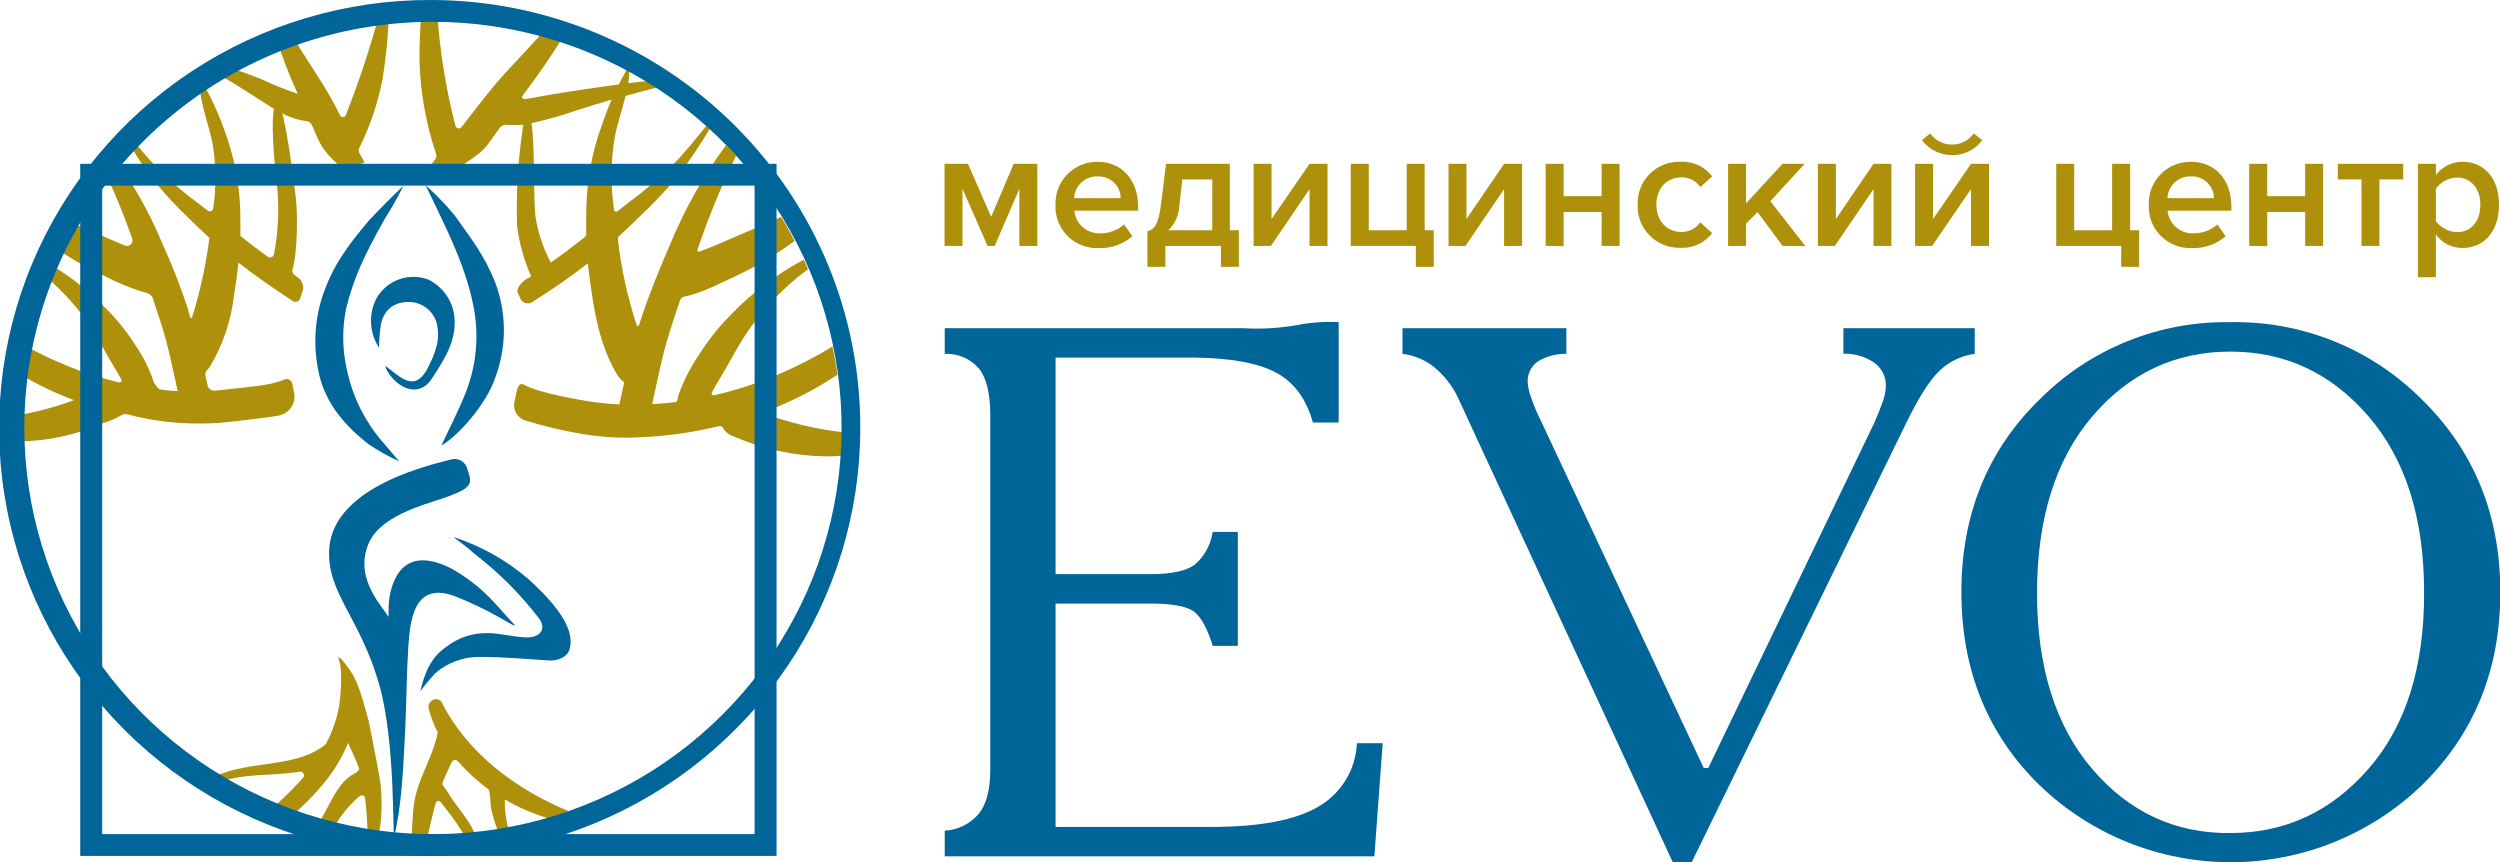 <?xml version="1.0" encoding="UTF-8"?> <svg xmlns="http://www.w3.org/2000/svg" width="316" height="109" viewBox="0 0 316 109" fill="none"> <g clip-path="url(#clip0_128_573)"> <path d="M42.817 89.501C42.508 91.107 41.949 92.654 41.16 94.088C37.093 97.367 30.694 95.885 26.261 98.644C26.515 98.809 26.777 98.967 27.054 99.125C30.416 97.643 34.301 98.139 37.83 97.548C37.931 97.52 38.038 97.527 38.135 97.567C38.231 97.607 38.312 97.678 38.363 97.769C38.414 97.86 38.433 97.965 38.417 98.068C38.401 98.171 38.35 98.265 38.274 98.336L37.996 98.652C36.721 100.061 35.345 101.378 33.881 102.592C34.674 102.923 35.523 103.231 36.355 103.522C38.153 102.073 39.788 100.434 41.231 98.636C42.369 97.194 43.3 95.603 43.999 93.907C44.498 95.066 45.022 96.027 45.418 97.241C45.293 97.409 45.147 97.56 44.982 97.69C43.071 98.573 42.183 100.622 41.224 102.38C40.835 103.089 40.431 103.838 40.066 104.61C40.645 104.768 41.231 104.917 41.826 105.051C42.088 104.657 42.365 104.263 42.619 103.909C43.4 102.666 44.371 101.552 45.497 100.606C45.555 100.565 45.623 100.539 45.693 100.531C45.764 100.523 45.836 100.534 45.901 100.561C45.967 100.589 46.024 100.633 46.067 100.689C46.11 100.746 46.138 100.812 46.148 100.882C46.354 102.537 46.409 104.232 46.52 105.91C46.901 105.966 47.313 106.021 47.662 106.06C48.233 104.862 48.455 100.851 47.963 98.226C47.464 95.349 47.17 94.088 46.631 91.243C45.886 88.532 45.323 86.294 44.252 84.741C43.594 83.779 42.468 82.377 42.865 83.519C43.341 84.82 43.055 87.894 42.865 89.296C42.844 89.364 42.828 89.432 42.817 89.501Z" fill="#AE900A"></path> <path d="M52.063 106.399C52.681 106.399 53.3 106.399 53.91 106.36C54.219 104.917 54.553 103.483 54.917 102.072C54.973 101.883 55.02 101.694 55.076 101.505C55.092 101.444 55.126 101.388 55.171 101.345C55.217 101.301 55.274 101.271 55.336 101.257C55.398 101.243 55.463 101.246 55.523 101.266C55.584 101.287 55.637 101.323 55.678 101.371C56.605 102.491 57.468 103.662 58.263 104.878C58.485 105.225 58.684 105.579 58.874 105.942C59.326 105.887 59.786 105.824 60.238 105.753C59.984 105.233 59.73 104.768 59.548 104.437C58.882 103.254 58.002 102.23 57.233 101.119C56.873 100.524 56.484 99.948 56.067 99.392C56.001 99.319 55.956 99.228 55.938 99.131C55.92 99.034 55.929 98.933 55.964 98.841C56.138 98.415 56.321 97.982 56.535 97.548C56.749 97.115 56.907 96.76 57.09 96.35C57.12 96.275 57.169 96.209 57.233 96.159C57.297 96.109 57.373 96.076 57.454 96.065C57.535 96.054 57.617 96.064 57.692 96.095C57.767 96.126 57.833 96.176 57.883 96.24C59.046 97.562 60.352 98.754 61.776 99.794C61.998 100.433 61.966 101.741 62.093 102.269C62.315 103.282 62.625 104.274 63.021 105.233L64.305 104.949C63.949 103.679 63.781 102.365 63.806 101.048C65.569 102.083 67.455 102.895 69.42 103.467C70.213 103.176 71.077 102.868 71.894 102.537C65.233 99.771 59.144 95.278 55.861 88.831C55.377 87.886 53.942 88.563 54.18 89.541C54.439 90.592 54.825 91.608 55.33 92.567C54.703 95.901 52.634 98.581 52.277 102.025C52.127 103.497 52.053 104.975 52.055 106.454L52.063 106.399Z" fill="#AE900A"></path> <path d="M42.817 20.886C42.947 21.013 43.097 21.117 43.261 21.193C44.054 20.476 45.315 21.051 46.076 20.523C45.846 20.121 45.624 19.735 45.41 19.325C45.363 19.229 45.339 19.124 45.339 19.018C45.339 18.911 45.363 18.806 45.41 18.71C46.759 15.989 47.74 13.104 48.328 10.127C48.81 7.216 49.088 4.274 49.161 1.324L48.043 1.403C46.849 5.874 45.398 10.274 43.697 14.581C43.665 14.647 43.614 14.703 43.551 14.743C43.488 14.782 43.415 14.803 43.341 14.803C43.266 14.803 43.193 14.782 43.13 14.743C43.067 14.703 43.016 14.647 42.984 14.581C42.304 13.199 41.556 11.852 40.74 10.545C39.297 8.26 37.79 5.99 36.403 3.665C35.84 3.838 35.277 4.027 34.73 4.224C35.529 6.83 36.498 9.381 37.632 11.861C36.012 11.306 34.424 10.664 32.874 9.938C30.86 9.15 28.838 8.457 26.777 7.826L25.801 8.386C28.18 9.67 30.48 11.089 32.747 12.563C34.603 13.769 36.498 15.069 38.726 15.298C38.88 15.317 39.026 15.376 39.15 15.468C39.273 15.561 39.371 15.684 39.432 15.826C40.494 18.324 40.732 18.963 42.817 20.886Z" fill="#AE900A"></path> <path d="M106.417 54.618C102.966 54.217 99.579 53.393 96.331 52.167L97.013 51.915C100.125 50.73 103.093 49.202 105.862 47.359C105.695 46.161 105.481 44.995 105.228 43.797C102.723 45.32 100.097 46.638 97.378 47.738C95.061 48.667 92.675 49.416 90.242 49.976C90.198 49.986 90.152 49.984 90.11 49.97C90.068 49.955 90.03 49.929 90.002 49.895C89.974 49.86 89.956 49.818 89.951 49.774C89.946 49.73 89.953 49.685 89.972 49.645C90.503 48.589 91.193 47.541 91.716 46.611C92.692 44.893 93.611 43.175 94.753 41.551C96.801 38.672 99.292 36.132 102.135 34.024C101.969 33.622 101.786 33.236 101.604 32.826C98.185 34.631 95.079 36.97 92.406 39.754C90.908 41.256 89.578 42.915 88.442 44.703C87.327 46.328 86.424 48.086 85.754 49.937C85.754 50 85.682 50.315 85.635 50.544C85.623 50.617 85.587 50.685 85.532 50.736C85.478 50.788 85.408 50.82 85.333 50.827C84.699 50.906 84.057 50.969 83.415 51.017L82.431 51.08C83.105 48.069 83.676 45.035 84.604 42.087C85.032 40.715 85.481 39.344 85.952 37.973C85.993 37.852 86.065 37.745 86.161 37.66C86.257 37.576 86.374 37.518 86.499 37.492C88.68 37.051 90.773 35.916 92.755 35.009C95.05 33.95 97.247 32.692 99.32 31.25C99.701 30.99 100.113 30.714 100.446 30.462C99.918 29.411 99.347 28.397 98.734 27.419C98.21 27.664 97.679 27.9 97.148 28.129C94.904 29.098 92.644 30.044 90.4 31.021C89.742 31.305 89.06 31.565 88.386 31.809C88.356 31.821 88.322 31.824 88.29 31.818C88.258 31.812 88.228 31.797 88.204 31.775C88.18 31.753 88.163 31.724 88.154 31.693C88.146 31.661 88.147 31.628 88.156 31.597C89.52 27.531 91.149 23.558 93.033 19.704C92.628 19.239 92.24 18.782 91.78 18.332C88.928 22.196 86.561 26.391 84.731 30.824C83.367 33.977 82.059 37.129 80.988 40.432C80.885 40.739 80.742 41.48 80.481 41.125C79.331 37.61 78.534 33.991 78.102 30.32C78.088 30.228 78.097 30.134 78.127 30.046C78.157 29.959 78.209 29.879 78.276 29.816C79.196 28.98 80.084 28.129 80.957 27.27C82.644 25.689 84.233 24.007 85.714 22.233C87.155 20.315 88.494 18.324 89.726 16.267L89.25 15.936C87.894 17.623 86.539 19.309 85.032 20.862C83.31 22.548 81.471 24.112 79.529 25.544L78.07 26.686C78.031 26.718 77.983 26.738 77.933 26.745C77.883 26.752 77.832 26.745 77.785 26.726C77.738 26.706 77.697 26.675 77.666 26.635C77.636 26.595 77.617 26.547 77.61 26.497C77.168 23.458 77.2 20.369 77.706 17.339C78.031 15.621 78.641 13.871 79.077 12.122C80.457 11.728 81.845 11.357 83.24 11.01C82.844 10.735 82.447 10.459 82.035 10.222C81.155 10.309 80.282 10.403 79.41 10.514C79.498 9.992 79.551 9.466 79.569 8.938C79.566 8.896 79.551 8.856 79.524 8.824C79.498 8.792 79.462 8.769 79.421 8.759C79.381 8.748 79.338 8.751 79.299 8.766C79.26 8.781 79.227 8.808 79.204 8.843C78.855 9.426 78.53 10.041 78.221 10.679C76.794 10.863 75.372 11.063 73.955 11.278C72.195 11.546 70.427 11.799 68.674 12.122C67.881 12.271 67.088 12.437 66.296 12.524C66.243 12.529 66.191 12.52 66.144 12.496C66.098 12.472 66.059 12.436 66.033 12.391C66.007 12.345 65.994 12.294 65.998 12.242C66.001 12.19 66.019 12.14 66.05 12.098L66.549 11.428C68.183 9.245 69.721 7.022 71.124 4.737C70.332 4.445 69.538 4.177 68.746 3.949C67.16 5.683 65.574 7.385 63.988 9.095C61.958 11.294 60.182 13.69 58.358 16.047C58.309 16.116 58.241 16.169 58.162 16.2C58.084 16.232 57.997 16.24 57.914 16.224C57.83 16.209 57.753 16.169 57.691 16.111C57.63 16.053 57.586 15.979 57.566 15.897C56.348 11.192 55.579 6.385 55.266 1.537C54.616 1.537 53.95 1.482 53.292 1.474C53.099 3.496 53.009 5.527 53.022 7.558C53.118 11.597 53.823 15.598 55.115 19.428C55.155 19.546 55.165 19.672 55.146 19.796C55.127 19.919 55.078 20.036 55.004 20.137C54.687 20.563 54.283 21.169 53.958 21.572C55.266 21.367 57.034 20.35 57.922 21.043C58.187 20.982 58.439 20.875 58.668 20.728C61.514 18.829 61.15 18.923 63.053 16.315C63.141 16.16 63.266 16.029 63.416 15.932C63.567 15.836 63.739 15.778 63.917 15.763C64.658 15.83 65.404 15.83 66.145 15.763C65.495 19.971 65.23 24.228 65.352 28.483C65.623 30.688 66.216 32.841 67.112 34.875L67.017 35.057C66.311 35.214 65.17 36.381 65.431 36.964L65.788 37.752C65.847 37.884 65.933 38.001 66.041 38.096C66.15 38.192 66.277 38.263 66.416 38.305C66.554 38.347 66.7 38.358 66.844 38.339C66.987 38.32 67.125 38.27 67.247 38.193C69.682 36.678 72.038 35.039 74.304 33.283C74.471 34.86 74.692 36.436 74.938 37.965C75.485 41.338 76.302 44.601 78.11 47.517C78.311 47.836 78.582 48.106 78.903 48.305C78.697 49.243 78.499 50.181 78.284 51.119C77.254 51.072 76.223 50.977 75.208 50.843C73.249 50.575 67.953 49.629 66.232 48.628C65.328 48.1 65.241 50.031 65.027 50.804C64.913 51.305 64.997 51.83 65.263 52.271C65.529 52.711 65.956 53.033 66.454 53.168C68.763 53.873 71.115 54.431 73.495 54.839C76.173 55.297 78.897 55.43 81.607 55.233C84.733 55.064 87.836 54.605 90.876 53.862C90.979 53.836 91.088 53.847 91.184 53.893C91.279 53.939 91.356 54.017 91.399 54.114C91.703 54.628 92.194 55.007 92.771 55.17C96.411 56.767 100.337 57.621 104.316 57.684C105.006 57.684 105.687 57.684 106.361 57.582C106.409 56.589 106.433 55.588 106.425 54.595L106.417 54.618ZM74.098 27.585C74.098 28.223 74.098 28.854 74.098 29.492C74.102 29.595 74.082 29.696 74.039 29.789C73.996 29.882 73.932 29.964 73.852 30.028C72.464 31.116 71.061 32.188 69.626 33.181C68.699 31.456 68.059 29.592 67.731 27.664C67.374 25.63 67.659 18.797 67.184 15.558C69.154 15.133 71.096 14.583 72.996 13.911C74.423 13.461 75.858 13.012 77.301 12.587C76.643 14.163 76.072 15.794 75.557 17.316C74.55 20.645 74.058 24.108 74.098 27.585Z" fill="#AE900A"></path> <path d="M36.942 48.502C36.921 48.393 36.876 48.29 36.809 48.202C36.742 48.113 36.655 48.04 36.555 47.99C36.456 47.94 36.346 47.913 36.234 47.912C36.122 47.91 36.012 47.934 35.911 47.982C34.222 48.77 30.916 48.936 29.092 49.172C28.442 49.259 27.784 49.33 27.126 49.377C26.924 49.391 26.725 49.333 26.563 49.213C26.401 49.093 26.289 48.919 26.245 48.723C26.15 48.297 26.055 47.88 25.968 47.462C25.943 47.335 25.951 47.203 25.99 47.08C26.028 46.956 26.097 46.844 26.19 46.753C26.342 46.607 26.476 46.443 26.586 46.264C28.169 43.581 29.179 40.603 29.552 37.516C29.782 36.089 29.988 34.647 30.139 33.197C31.915 34.615 34.896 36.68 37.005 38.051C37.089 38.104 37.184 38.137 37.282 38.147C37.381 38.157 37.48 38.144 37.573 38.108C37.665 38.073 37.748 38.017 37.815 37.944C37.882 37.871 37.93 37.784 37.957 37.689C38.115 37.177 38.099 37.2 38.282 36.712C38.344 36.453 38.338 36.182 38.263 35.926C38.188 35.67 38.047 35.438 37.854 35.254C37.671 35.086 37.475 34.933 37.267 34.797C37.138 34.715 37.041 34.593 36.989 34.451C36.937 34.308 36.935 34.153 36.981 34.008C37.64 31.817 37.624 26.797 37.386 24.937C37.069 22.533 36.125 14.431 35.134 12.768C35.126 12.753 35.114 12.741 35.099 12.732C35.084 12.724 35.068 12.719 35.051 12.719C35.034 12.719 35.017 12.724 35.002 12.732C34.988 12.741 34.976 12.753 34.968 12.768C33.953 14.234 34.761 21.233 35.078 24.078C35.287 26.781 35.135 29.5 34.627 32.164C34.605 32.243 34.564 32.316 34.508 32.376C34.452 32.437 34.382 32.483 34.304 32.51C34.226 32.538 34.143 32.547 34.061 32.536C33.979 32.525 33.901 32.495 33.834 32.448C32.668 31.605 31.518 30.722 30.384 29.823C30.384 29.13 30.384 28.428 30.384 27.735C30.396 24.56 29.931 21.402 29.005 18.364C28.164 15.61 27.032 12.952 25.627 10.435L25.223 10.553C25.278 13.146 26.452 15.794 26.904 18.348C27.318 20.989 27.336 23.677 26.959 26.324C26.949 26.401 26.919 26.474 26.871 26.536C26.823 26.598 26.76 26.646 26.688 26.676C26.615 26.706 26.536 26.715 26.458 26.705C26.381 26.694 26.307 26.663 26.245 26.616C25.944 26.379 25.651 26.143 25.341 25.914C23.677 24.698 22.088 23.382 20.584 21.974C19.179 20.543 17.855 19.035 16.619 17.457L16.096 17.828C17.119 19.483 18.15 21.13 19.331 22.675C20.748 24.43 22.282 26.089 23.922 27.64C24.715 28.428 25.595 29.272 26.468 30.06C26.042 33.459 25.313 36.814 24.287 40.085C24.105 40.739 23.764 39.076 23.748 39.021C22.825 36.222 21.75 33.476 20.529 30.793C18.885 26.852 16.785 23.115 14.272 19.656C13.828 20.129 13.392 20.602 12.964 21.091C14.383 24.045 15.636 27.077 16.715 30.17C16.758 30.296 16.763 30.431 16.731 30.559C16.699 30.688 16.631 30.805 16.534 30.896C16.437 30.988 16.316 31.049 16.185 31.074C16.054 31.099 15.919 31.086 15.795 31.037L15.176 30.777C13.051 29.855 10.911 28.98 8.785 28.066C8.532 27.963 8.286 27.845 8.04 27.735C7.438 28.738 6.843 29.76 6.256 30.801L6.914 31.273C8.871 32.645 10.949 33.838 13.123 34.836C14.857 35.756 16.683 36.496 18.57 37.043C18.746 37.083 18.908 37.168 19.04 37.29C19.172 37.411 19.27 37.565 19.323 37.736C19.688 38.824 20.053 39.919 20.402 41.015C21.282 43.766 21.829 46.611 22.455 49.424C21.559 49.424 21.091 49.33 20.195 49.219C19.843 48.962 19.569 48.613 19.403 48.211C18.878 46.618 18.128 45.108 17.174 43.726C16.099 42.014 14.832 40.428 13.4 38.997C11.015 36.526 8.261 34.437 5.233 32.803C5.035 33.212 4.845 33.591 4.654 34.04C7.132 35.951 9.305 38.223 11.101 40.779C12.076 42.181 12.861 43.663 13.694 45.145C14.177 46.02 14.828 46.981 15.343 47.966C15.365 48.011 15.375 48.06 15.37 48.109C15.365 48.159 15.346 48.206 15.315 48.245C15.284 48.283 15.243 48.313 15.196 48.329C15.149 48.345 15.098 48.348 15.05 48.337C12.851 47.817 10.697 47.132 8.603 46.288C6.177 45.305 3.831 44.138 1.586 42.796C1.3 43.931 1.055 45.074 0.84 46.24C3.391 47.93 6.119 49.339 8.976 50.441L9.348 50.575C6.36 51.685 3.248 52.434 0.079 52.806C0 53.743 0 54.697 0 55.659C0.749 55.754 1.504 55.801 2.26 55.8C5.965 55.767 9.623 54.981 13.012 53.491C13.81 53.252 14.579 52.924 15.303 52.514C15.415 52.43 15.544 52.372 15.682 52.346C15.82 52.32 15.961 52.326 16.096 52.364C18.648 53.052 21.272 53.438 23.914 53.515C25.992 53.59 28.072 53.485 30.131 53.2C31.471 53.026 33.953 52.782 35.237 52.53C35.566 52.464 35.879 52.333 36.155 52.143C36.431 51.954 36.666 51.711 36.845 51.428C37.023 51.146 37.142 50.83 37.195 50.501C37.247 50.171 37.231 49.834 37.148 49.511C37.093 49.18 37.013 48.865 36.942 48.502Z" fill="#AE900A"></path> <path d="M65.098 79.043C62.672 76.489 61.253 74.259 57.018 71.839C52.864 69.774 50.501 70.98 49.494 74.33C48.915 76.253 49.248 77.482 49.05 77.979C48.923 77.191 44.625 73.463 46.56 68.766C48.233 64.707 55.076 63.508 57.233 62.516C59.928 61.499 59.556 60.766 59.088 59.363C59.047 59.144 58.963 58.936 58.84 58.751C58.716 58.566 58.556 58.407 58.37 58.285C58.183 58.163 57.973 58.079 57.753 58.04C57.533 58 57.308 58.005 57.09 58.055C55.131 58.606 42.207 61.278 41.62 69.293C41.216 74.874 45.513 77.963 47.963 86.633C49.993 93.907 49.605 105.548 49.827 105.729C50.762 102.025 51 96.729 51.222 92.102C51.389 88.603 51.389 85.088 51.619 81.644C51.849 78.2 52.412 73.313 57.716 75.449C59.496 76.16 61.228 76.984 62.902 77.916C63.401 78.184 64.075 78.594 64.575 78.869C65.075 79.145 65.098 79.043 65.098 79.043Z" fill="#006599"></path> <path d="M53.125 87.389C53.701 86.594 54.326 85.836 54.996 85.119C56.572 83.738 58.613 82.995 60.713 83.038C63.608 83.038 66.502 83.291 69.388 83.48C70.458 83.551 71.687 83.102 71.989 82.077C72.694 79.713 70.688 76.741 66.843 73.242C64.063 70.841 60.828 69.019 57.328 67.883C57.724 68.245 58.739 68.876 60.047 70.058C63.11 72.419 65.848 75.169 68.191 78.239C69.166 79.752 67.953 80.469 67.001 80.556C65.645 80.682 62.934 79.973 61.578 80.02C59.705 79.998 57.881 80.613 56.408 81.762C54.505 83.062 53.672 84.985 53.125 87.389Z" fill="#006599"></path> <path d="M53.791 23.408C54.283 24.424 54.782 25.433 55.266 26.458C57.074 30.233 58.85 34.032 59.73 38.154C60.608 41.987 60.304 45.994 58.858 49.653C57.946 51.938 56.804 54.13 55.782 56.321C57.986 55.044 61.467 51.072 62.577 47.793C64.062 43.882 64.062 39.567 62.577 35.655C61.181 32.196 59.54 30.138 57.431 27.183C56.316 25.834 55.099 24.572 53.791 23.408Z" fill="#006599"></path> <path d="M51 23.471C49.7 24.7 47.932 26.489 46.639 27.861C43.745 31.297 42.024 33.685 40.732 37.523C39.672 40.845 39.574 44.395 40.447 47.769C41.319 50.977 43.444 53.743 46.639 56.179C47.851 57.002 49.132 57.719 50.469 58.323C49.819 57.534 49.042 56.683 48.384 55.887C46.192 53.365 44.661 50.343 43.927 47.092C43.273 44.455 43.208 41.709 43.737 39.045C44.768 34.86 46.227 31.951 48.637 27.664C49.497 26.308 50.286 24.908 51 23.471Z" fill="#006599"></path> <path d="M48.693 46.232C48.745 46.458 48.828 46.675 48.939 46.879C50.413 49.314 53.078 50.244 54.624 47.809C55.853 45.886 57.431 43.576 57.462 41.031C57.531 39.865 57.255 38.704 56.667 37.693C56.079 36.682 55.206 35.864 54.156 35.34C52.968 34.894 51.66 34.88 50.463 35.303C49.266 35.726 48.26 36.558 47.622 37.65C47.097 38.63 46.846 39.733 46.898 40.842C46.95 41.952 47.301 43.027 47.916 43.955C47.917 42.925 48.002 41.897 48.169 40.881C48.637 38.966 49.993 38.067 51.991 38.178C52.71 38.248 53.393 38.524 53.956 38.974C54.519 39.423 54.939 40.025 55.163 40.708C55.702 42.796 55.163 44.451 53.918 46.8C52.871 48.534 51.833 48.502 50.477 47.588C49.954 47.241 49.288 46.666 48.693 46.232Z" fill="#006599"></path> <path d="M95.38 23.463V105.43H12.917V23.463H95.38ZM98.155 20.705H10.141V108.188H98.155V20.705Z" fill="#006599"></path> <path d="M54.521 2.758C64.745 2.718 74.751 5.694 83.272 11.311C91.793 16.927 98.445 24.931 102.386 34.309C106.327 43.686 107.379 54.015 105.41 63.988C103.44 73.96 98.537 83.127 91.322 90.327C84.107 97.528 74.904 102.438 64.879 104.436C54.855 106.433 44.459 105.428 35.009 101.549C25.559 97.669 17.48 91.089 11.796 82.642C6.111 74.195 3.077 64.261 3.076 54.098C3.064 40.514 8.473 27.479 18.118 17.854C27.762 8.229 40.854 2.8 54.521 2.758ZM54.521 -0C43.748 -0.041 33.205 3.098 24.227 9.017C15.25 14.937 8.242 23.372 4.091 33.253C-0.06 43.135 -1.167 54.018 0.91 64.526C2.986 75.033 8.154 84.692 15.757 92.278C23.36 99.864 33.057 105.037 43.621 107.141C54.184 109.245 65.138 108.186 75.094 104.097C85.052 100.009 93.564 93.075 99.553 84.174C105.543 75.274 108.74 64.806 108.74 54.098C108.754 47.007 107.362 39.983 104.645 33.427C101.927 26.871 97.937 20.911 92.902 15.887C87.868 10.864 81.887 6.875 75.301 4.149C68.716 1.423 61.654 0.013 54.521 -0Z" fill="#006599"></path> <path d="M119.413 41.488H157.219C159.449 41.614 161.687 41.485 163.887 41.102C165.638 40.751 167.425 40.624 169.208 40.723V53.404H165.949C165.119 50.415 163.568 48.313 161.295 47.099C159.022 45.886 155.586 45.252 150.987 45.2H133.424V72.572H145.412C148.167 72.572 150.07 72.144 151.121 71.287C152.291 70.225 153.055 68.794 153.286 67.236H156.458V81.636H153.286C152.641 79.534 151.888 78.118 151.026 77.388C150.162 76.662 148.291 76.292 145.412 76.292H133.424V104.523H153.088C159.236 104.523 163.763 103.664 166.671 101.946C168.088 101.122 169.275 99.957 170.122 98.557C170.968 97.158 171.447 95.57 171.515 93.939H174.774L173.72 108.243H119.413V104.996C120.231 104.952 121.031 104.744 121.766 104.383C122.5 104.023 123.154 103.518 123.687 102.9C124.68 101.691 125.175 99.815 125.169 97.272V52.451C125.169 49.776 124.707 47.837 123.782 46.634C123.25 46.004 122.579 45.504 121.822 45.173C121.064 44.842 120.24 44.69 119.413 44.727V41.488Z" fill="#006599"></path> <path d="M177.272 41.488H197.991V44.727C196.704 44.694 195.436 45.037 194.343 45.712C193.933 46.013 193.604 46.41 193.387 46.868C193.169 47.326 193.07 47.831 193.098 48.337C193.154 49.04 193.318 49.731 193.582 50.386C193.902 51.318 194.286 52.226 194.732 53.105L215.347 97.068H215.926L236.939 53.389C237.319 52.498 237.66 51.655 237.946 50.859C238.204 50.205 238.349 49.512 238.374 48.81C238.393 48.222 238.263 47.638 237.996 47.113C237.728 46.588 237.332 46.139 236.843 45.807C235.713 45.048 234.369 44.664 233.006 44.711V41.488H249.609V44.727C247.952 44.946 246.406 45.679 245.193 46.824C243.977 47.969 242.603 50.1 241.07 53.215L213.825 109H211.446L184.241 50.165C183.55 48.731 182.555 47.462 181.324 46.445C180.167 45.498 178.76 44.902 177.272 44.727V41.488Z" fill="#006599"></path> <path d="M281.944 40.723C286.417 40.641 290.859 41.459 295.005 43.129C299.15 44.799 302.913 47.286 306.065 50.441C312.715 56.925 316.04 65.069 316.04 74.873C316.04 84.678 312.715 92.822 306.065 99.306C299.595 105.514 290.953 108.984 281.96 108.984C272.967 108.984 264.326 105.514 257.856 99.306C251.237 92.859 247.926 84.715 247.92 74.873C247.915 65.032 251.227 56.888 257.856 50.441C261.002 47.288 264.759 44.802 268.899 43.132C273.039 41.461 277.477 40.642 281.944 40.723ZM281.944 44.443C274.967 44.443 269.152 47.16 264.5 52.593C259.848 58.026 257.507 65.453 257.475 74.873C257.475 84.331 259.811 91.784 264.484 97.233C269.157 102.682 274.972 105.369 281.928 105.296C288.837 105.296 294.652 102.592 299.373 97.186C304.093 91.779 306.437 84.342 306.406 74.873C306.406 65.463 304.056 58.039 299.357 52.6C294.657 47.162 288.853 44.443 281.944 44.443Z" fill="#006599"></path> <path d="M128.849 31.084V23.865L125.732 31.084H124.828L121.657 23.865V31.084H119.389V20.705H122.355L125.28 27.412L128.135 20.705H131.116V31.084H128.849Z" fill="#AE900A"></path> <path d="M133.416 25.883C133.39 25.176 133.508 24.472 133.763 23.812C134.018 23.152 134.404 22.55 134.899 22.042C135.394 21.535 135.986 21.131 136.642 20.857C137.297 20.582 138.001 20.442 138.712 20.444C141.844 20.444 143.858 22.809 143.858 26.095V26.631H135.794C135.869 27.444 136.258 28.196 136.879 28.73C137.5 29.263 138.305 29.536 139.125 29.492C140.215 29.493 141.268 29.095 142.082 28.373L143.121 29.855C141.954 30.874 140.44 31.413 138.887 31.36C138.156 31.392 137.427 31.271 136.747 31.007C136.066 30.742 135.448 30.339 134.933 29.824C134.418 29.308 134.017 28.691 133.756 28.012C133.494 27.334 133.379 26.608 133.416 25.883ZM138.712 22.297C137.957 22.279 137.225 22.558 136.675 23.073C136.124 23.587 135.8 24.297 135.771 25.047H141.654C141.651 24.672 141.572 24.301 141.421 23.957C141.27 23.613 141.05 23.303 140.775 23.046C140.5 22.789 140.176 22.59 139.821 22.461C139.467 22.332 139.089 22.276 138.712 22.297Z" fill="#AE900A"></path> <path d="M145.032 29.216C145.912 28.996 146.412 28.483 146.76 25.757L147.387 20.705H155.451V29.106H156.593V33.725H154.325V31.084H147.3V33.725H145.032V29.216ZM149.068 26.009C149.02 27.18 148.524 28.288 147.68 29.106H153.231V22.683H149.448L149.068 26.009Z" fill="#AE900A"></path> <path d="M158.456 31.084V20.705H160.724V27.688L165.529 20.705H167.796V31.084H165.529V23.904L160.644 31.084H158.456Z" fill="#AE900A"></path> <path d="M178.961 31.084H170.738V20.705H173.014V29.106H177.811V20.705H180.079V29.106H181.228V33.725H178.961V31.084Z" fill="#AE900A"></path> <path d="M183.092 31.084V20.705H185.36V27.688L190.117 20.705H192.393V31.084H190.117V23.904L185.233 31.084H183.092Z" fill="#AE900A"></path> <path d="M195.374 31.084V20.705H197.642V24.787H202.447V20.705H204.715V31.084H202.447V26.797H197.642V31.116L195.374 31.084Z" fill="#AE900A"></path> <path d="M207.006 25.883C206.974 25.165 207.091 24.449 207.351 23.779C207.611 23.109 208.007 22.5 208.514 21.989C209.022 21.478 209.631 21.078 210.302 20.812C210.973 20.546 211.692 20.421 212.414 20.444C213.183 20.402 213.951 20.549 214.649 20.872C215.348 21.195 215.955 21.684 216.418 22.297L214.919 23.644C214.659 23.257 214.305 22.942 213.888 22.728C213.472 22.515 213.009 22.41 212.541 22.423C210.638 22.423 209.369 23.841 209.369 25.859C209.369 27.877 210.622 29.319 212.541 29.319C213.008 29.325 213.469 29.217 213.884 29.004C214.299 28.791 214.655 28.48 214.919 28.097L216.418 29.469C215.954 30.079 215.346 30.567 214.648 30.89C213.95 31.213 213.183 31.361 212.414 31.321C211.692 31.343 210.974 31.217 210.303 30.951C209.633 30.685 209.025 30.284 208.517 29.773C208.01 29.263 207.613 28.654 207.353 27.985C207.093 27.315 206.975 26.599 207.006 25.883Z" fill="#AE900A"></path> <path d="M225.322 31.084L222.151 26.805L220.7 28.287V31.084H218.432V20.705H220.7V25.709L225.306 20.705H228.113L223.768 25.433L228.201 31.108L225.322 31.084Z" fill="#AE900A"></path> <path d="M229.779 31.084V20.705H232.054V27.688L236.812 20.705H239.079V31.084H236.812V23.904L231.927 31.084H229.779Z" fill="#AE900A"></path> <path d="M242.069 31.084V20.704H244.336V27.688L249.134 20.704H251.409V31.084H249.134V23.904L244.218 31.084H242.069ZM246.739 19.609C246 19.609 245.272 19.438 244.611 19.11C243.951 18.782 243.376 18.305 242.933 17.718L243.972 16.858C244.282 17.301 244.697 17.661 245.179 17.908C245.661 18.155 246.196 18.282 246.739 18.277C247.278 18.281 247.81 18.154 248.288 17.907C248.767 17.66 249.177 17.3 249.482 16.858L250.561 17.718C250.12 18.312 249.544 18.793 248.88 19.122C248.215 19.451 247.481 19.618 246.739 19.609Z" fill="#AE900A"></path> <path d="M268.124 31.084H259.909V20.705H262.177V29.106H266.974V20.705H269.25V29.106H270.384V33.725H268.116L268.124 31.084Z" fill="#AE900A"></path> <path d="M271.605 25.883C271.579 25.176 271.697 24.472 271.952 23.812C272.207 23.152 272.593 22.55 273.088 22.042C273.583 21.535 274.175 21.131 274.831 20.857C275.486 20.582 276.19 20.442 276.901 20.444C280.073 20.444 282.047 22.809 282.047 26.095V26.631H273.983C274.058 27.444 274.447 28.196 275.068 28.73C275.689 29.263 276.494 29.536 277.314 29.492C278.407 29.493 279.462 29.095 280.279 28.373L281.318 29.855C280.148 30.875 278.631 31.413 277.076 31.36C276.346 31.391 275.617 31.269 274.937 31.004C274.257 30.739 273.64 30.336 273.125 29.821C272.61 29.305 272.209 28.689 271.947 28.011C271.685 27.333 271.569 26.608 271.605 25.883ZM276.901 22.297C276.147 22.279 275.416 22.558 274.867 23.073C274.318 23.588 273.995 24.297 273.968 25.047H279.843C279.84 24.672 279.761 24.301 279.61 23.957C279.459 23.613 279.24 23.303 278.965 23.046C278.69 22.789 278.365 22.59 278.01 22.461C277.656 22.332 277.278 22.276 276.901 22.297Z" fill="#AE900A"></path> <path d="M284.299 31.084V20.705H286.575V24.787H291.372V20.705H293.64V31.084H291.372V26.797H286.575V31.116L284.299 31.084Z" fill="#AE900A"></path> <path d="M298.492 31.084V22.683H295.503V20.705H303.765V22.683H300.76V31.084H298.492Z" fill="#AE900A"></path> <path d="M307.896 29.642V35.041H305.629V20.704H307.896V22.123C308.283 21.603 308.788 21.18 309.369 20.888C309.95 20.597 310.592 20.445 311.243 20.444C313.946 20.444 315.873 22.462 315.873 25.883C315.873 29.303 313.946 31.344 311.243 31.344C310.588 31.347 309.943 31.194 309.361 30.898C308.779 30.602 308.277 30.171 307.896 29.642ZM313.518 25.883C313.518 23.881 312.368 22.446 310.576 22.446C310.052 22.456 309.536 22.587 309.071 22.83C308.606 23.072 308.204 23.418 307.896 23.841V27.947C308.208 28.367 308.61 28.71 309.075 28.952C309.539 29.194 310.053 29.327 310.576 29.343C312.408 29.343 313.518 27.9 313.518 25.883Z" fill="#AE900A"></path> </g> <defs> <clipPath id="clip0_128_573"> <rect width="316" height="109" fill="white"></rect> </clipPath> </defs> </svg> 